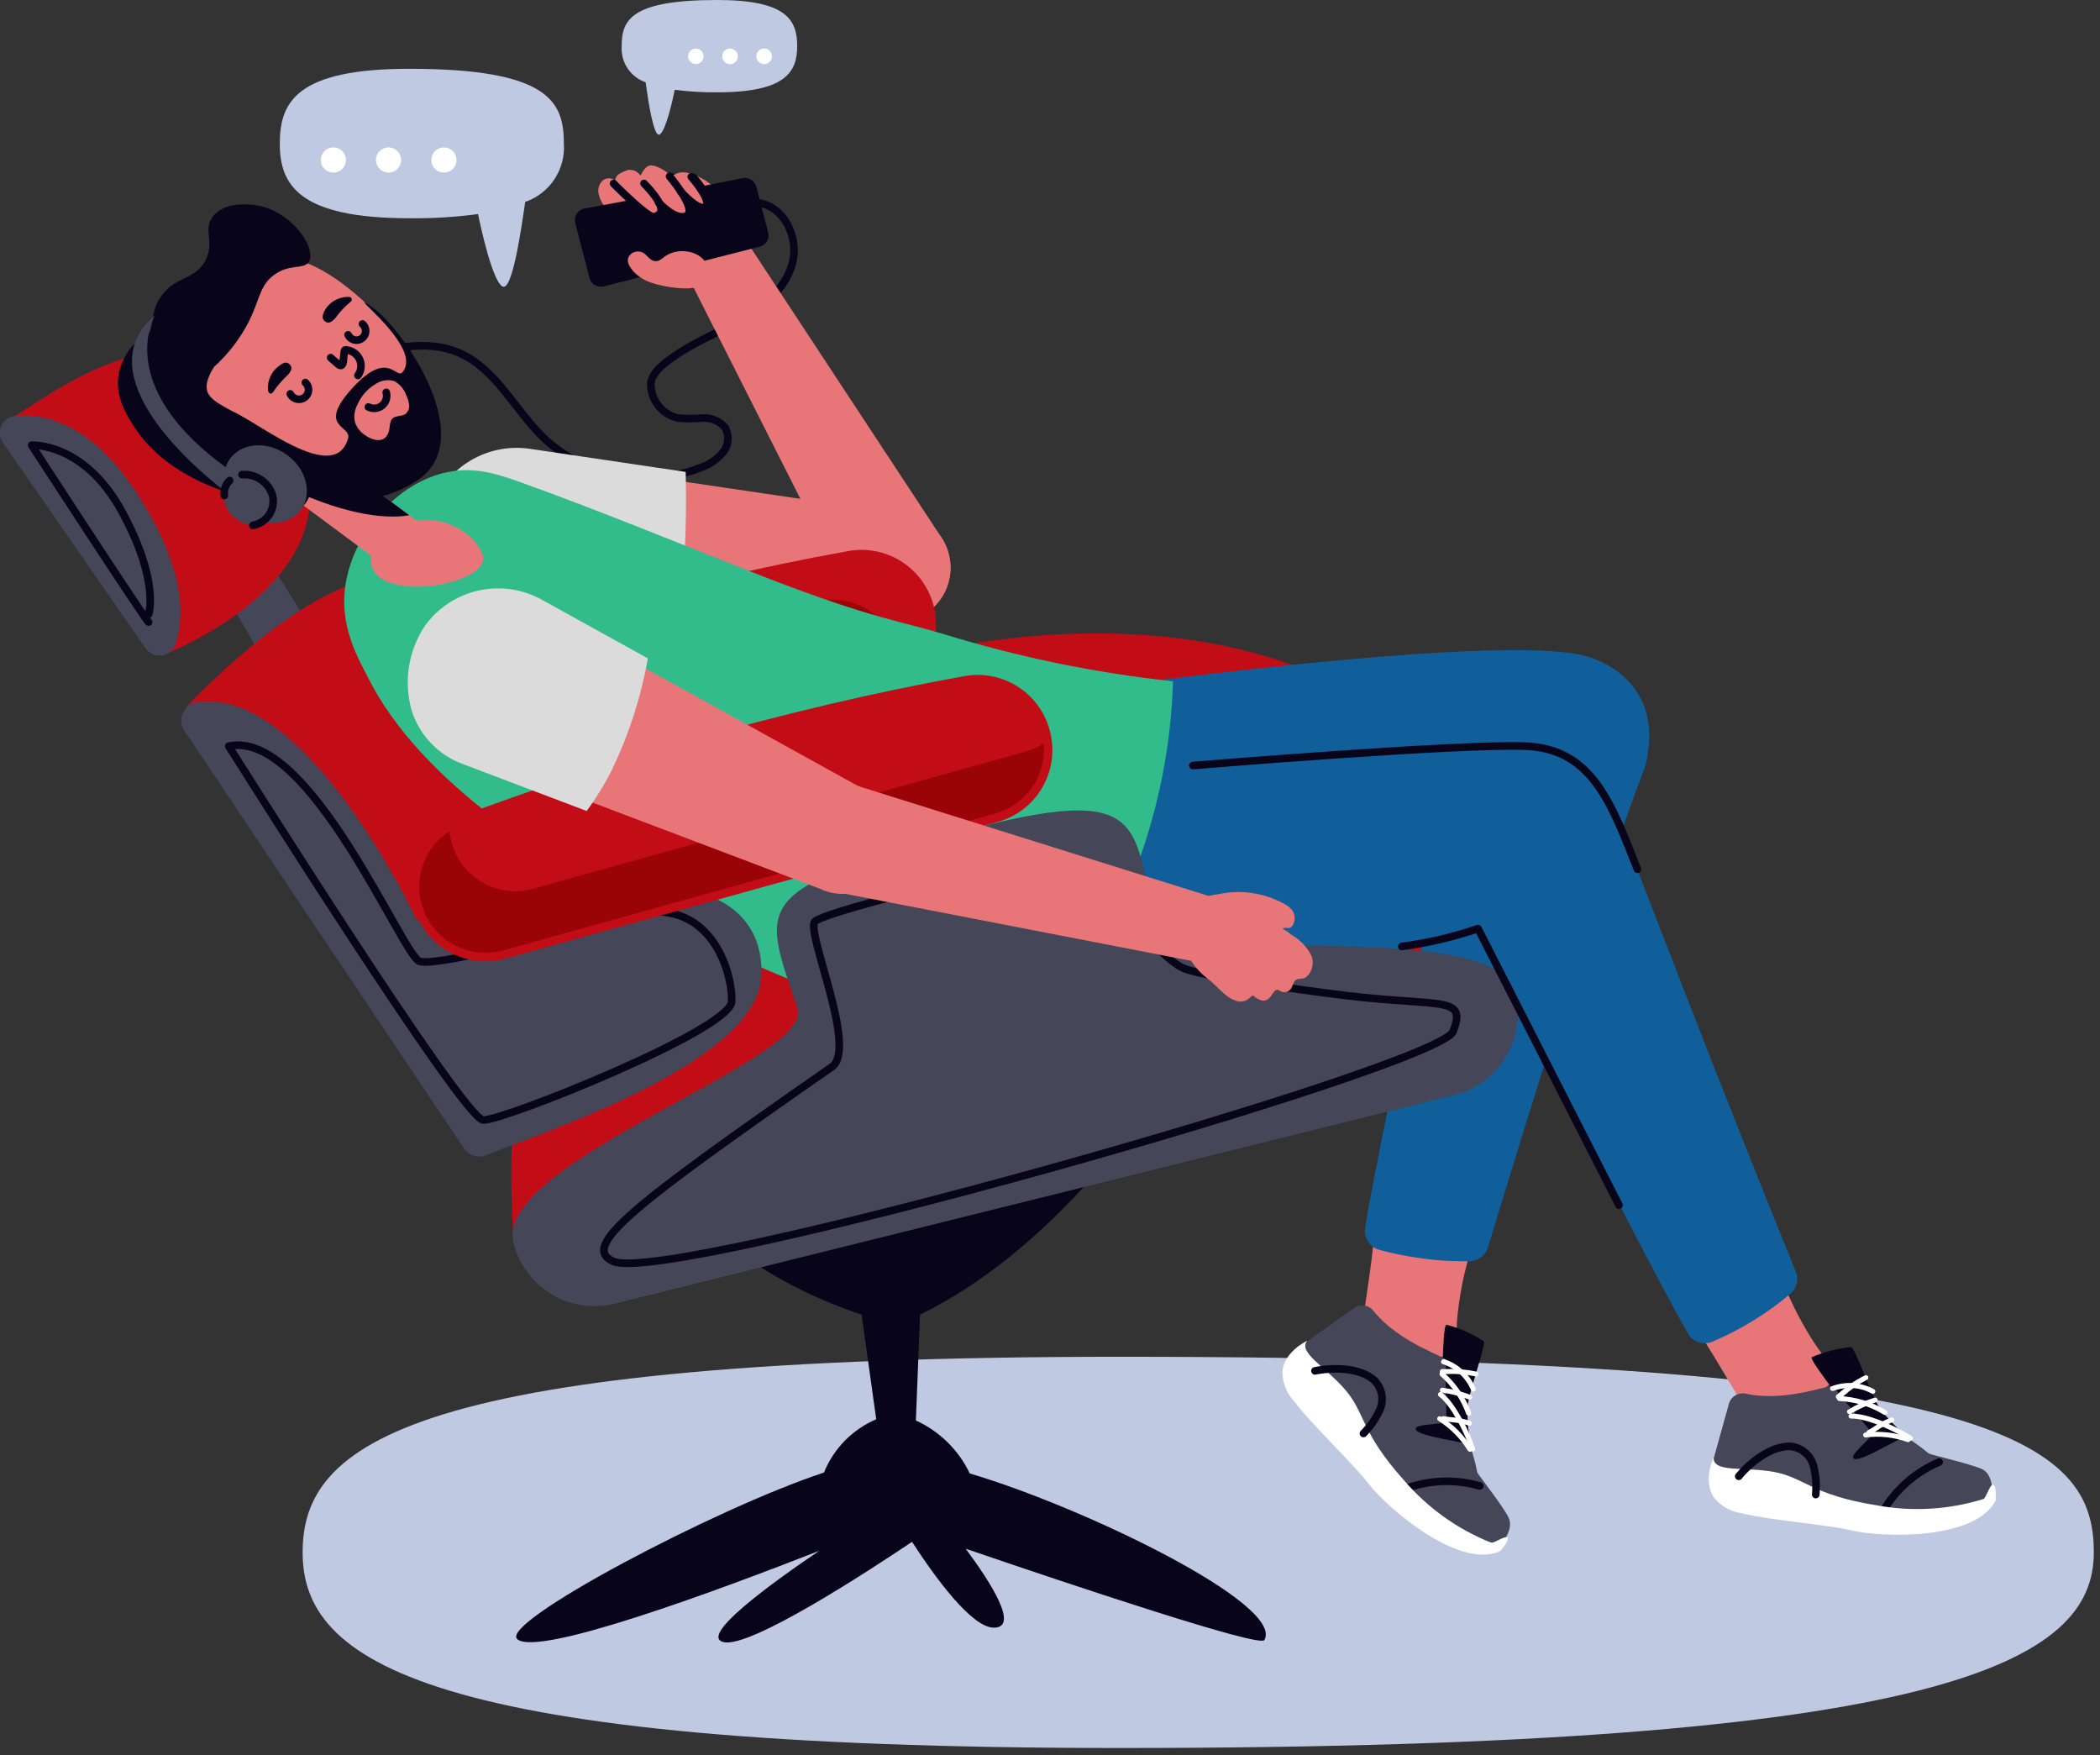 <svg width="207" height="173" viewBox="0 0 207 173" fill="none" xmlns="http://www.w3.org/2000/svg">
<rect x="0" y="0" width="207" height="173" fill="#333333" stroke="none"/>
<g clip-path="url(#clip0_212_445)">
<path d="M74.75 20C77.21 20.32 78.68 23.23 78.17 25.65C77.66 28.07 75.7 29.94 73.59 31.22C71.48 32.5 69.12 33.38 67.05 34.72C66.05 35.39 64.29 36.48 64.15 37.78C64.138 38.568 64.395 39.336 64.878 39.958C65.362 40.58 66.043 41.018 66.81 41.2C67.625 41.275 68.445 41.275 69.26 41.2C69.67 41.174 70.081 41.243 70.461 41.401C70.84 41.558 71.179 41.801 71.45 42.11C71.677 42.49 71.781 42.931 71.749 43.373C71.717 43.815 71.55 44.236 71.27 44.58C70.703 45.257 69.964 45.769 69.13 46.06C66.534 47.104 63.695 47.386 60.944 46.875C58.194 46.363 55.646 45.078 53.6 43.17C50.74 40.4 48.91 36.37 45.26 34.78C41.85 33.3 37.93 34.43 34.39 35.58" stroke="#08051A" stroke-width="0.75" stroke-linecap="round" stroke-linejoin="round"/>
<path d="M92.72 57.15C92.961 56.275 92.936 55.347 92.65 54.486C92.364 53.624 91.828 52.867 91.111 52.31C90.394 51.752 89.528 51.42 88.623 51.355C87.717 51.29 86.813 51.495 86.024 51.944C85.235 52.394 84.597 53.066 84.19 53.878C83.783 54.69 83.627 55.604 83.74 56.505C83.853 57.406 84.231 58.253 84.825 58.939C85.42 59.625 86.204 60.12 87.08 60.36C87.661 60.521 88.268 60.565 88.867 60.491C89.465 60.416 90.043 60.224 90.567 59.926C91.091 59.628 91.55 59.229 91.92 58.753C92.29 58.276 92.561 57.732 92.72 57.15Z" fill="#E87578"/>
<path d="M58 54.93C58.371 53.582 58.333 52.155 57.893 50.828C57.453 49.501 56.629 48.335 55.525 47.476C54.422 46.617 53.089 46.105 51.695 46.004C50.301 45.903 48.908 46.217 47.692 46.907C46.477 47.598 45.493 48.633 44.865 49.882C44.238 51.131 43.995 52.538 44.167 53.926C44.339 55.313 44.918 56.618 45.832 57.676C46.746 58.734 47.953 59.498 49.3 59.87C51.109 60.367 53.041 60.126 54.672 59.2C56.303 58.274 57.5 56.738 58 54.93Z" fill="#E87578"/>
<path d="M52.13 45.21L89.75 50.77C90.967 51.105 92.028 51.859 92.744 52.899C93.461 53.939 93.789 55.198 93.669 56.455C93.55 57.712 92.991 58.887 92.092 59.773C91.192 60.659 90.009 61.2 88.75 61.3H88.34H87.98L50.9 61.17C44.05 61.11 42.38 54.43 43.34 50.95C43.85 49.084 45.026 47.469 46.645 46.412C48.265 45.354 50.216 44.926 52.13 45.21Z" fill="#E87578"/>
<path d="M42.34 50.68C42.92 48.577 44.251 46.76 46.081 45.573C47.911 44.386 50.113 43.912 52.27 44.24L67.59 46.51C67.719 51.748 67.469 56.988 66.84 62.19L50.84 62.13C49.524 62.171 48.216 61.898 47.027 61.333C45.837 60.768 44.799 59.927 44 58.88C43.154 57.711 42.567 56.374 42.281 54.96C41.995 53.545 42.015 52.086 42.34 50.68Z" fill="#DBDBDB"/>
<path d="M67.3 26.23C67.21 26.05 67.137 25.863 67.08 25.67C66.875 24.916 66.942 24.114 67.27 23.405C67.598 22.697 68.165 22.126 68.873 21.794C69.58 21.462 70.381 21.39 71.136 21.59C71.891 21.791 72.551 22.251 73 22.89L92.73 52.87L92.88 53.11L92.95 53.21C93.181 53.598 93.359 54.015 93.48 54.45C93.856 55.726 93.743 57.097 93.164 58.295C92.585 59.493 91.581 60.433 90.348 60.931C89.114 61.43 87.739 61.453 86.49 60.994C85.241 60.535 84.207 59.629 83.59 58.45L67.3 26.23Z" fill="#E87578"/>
<path d="M60.8 26.11C60.122 25.808 59.523 25.353 59.05 24.78C58.675 24.387 58.443 23.88 58.39 23.34C58.377 23.073 58.456 22.81 58.615 22.595C58.773 22.38 59.001 22.227 59.26 22.16C60.26 22.02 60.8 23.3 61.74 23.09C61.85 22.57 61.42 22.31 61.07 21.99C60.537 21.517 60.058 20.987 59.64 20.41C59.326 20.023 59.107 19.567 59 19.08C58.95 18.836 58.966 18.583 59.047 18.347C59.127 18.111 59.27 17.902 59.46 17.74C59.586 17.657 59.729 17.603 59.879 17.583C60.028 17.563 60.18 17.577 60.324 17.624C60.467 17.672 60.598 17.75 60.706 17.855C60.815 17.96 60.898 18.088 60.95 18.23C60.865 18.065 60.839 17.875 60.877 17.693C60.916 17.511 61.016 17.347 61.16 17.23C61.499 17.009 61.875 16.85 62.27 16.76C62.74 16.76 63.2 17.33 63.27 17.48C63.34 17.63 63.73 16.35 64.44 16.32C65.115 16.528 65.728 16.903 66.22 17.41C66.44 17.59 66.95 16.66 68.29 17.18C69.413 17.576 70.394 18.297 71.106 19.251C71.819 20.206 72.231 21.351 72.29 22.54C72.29 24.18 71.49 26.24 69.61 26.39C68.349 26.532 67.078 26.576 65.81 26.52C64 26.58 62.3 26.76 60.8 26.11Z" fill="#E87578"/>
<path d="M57.62 20.55C60.95 19.96 70.11 18.19 73.22 17.55C73.506 17.5 73.801 17.558 74.047 17.713C74.293 17.868 74.472 18.11 74.55 18.39L75.72 22.91C75.759 23.056 75.768 23.209 75.748 23.359C75.727 23.509 75.676 23.654 75.599 23.784C75.522 23.915 75.419 24.028 75.297 24.119C75.176 24.209 75.037 24.274 74.89 24.31L59.5 28.23C59.355 28.268 59.204 28.276 59.055 28.255C58.907 28.234 58.764 28.184 58.635 28.108C58.506 28.032 58.393 27.931 58.303 27.811C58.213 27.692 58.147 27.555 58.11 27.41L56.71 22C56.666 21.845 56.654 21.682 56.677 21.522C56.7 21.362 56.756 21.209 56.842 21.072C56.927 20.935 57.041 20.818 57.175 20.728C57.309 20.638 57.461 20.578 57.62 20.55Z" fill="#08051A"/>
<path d="M60.72 18.14C60.72 18.14 64.13 21.59 64.72 21.41C65.31 21.23 66.31 20.79 63.72 18.12" stroke="#08051A" stroke-width="0.75" stroke-linecap="round" stroke-linejoin="round"/>
<path d="M65.14 20C65.14 20 66.87 21.92 67.94 21.31C69.01 20.7 66.24 17.44 66.24 17.44" stroke="#08051A" stroke-width="0.75" stroke-linecap="round" stroke-linejoin="round"/>
<path d="M67.37 19C67.37 19 69.13 21 69.8 20.45C70.47 19.9 68.38 17.51 68.38 17.51" stroke="#08051A" stroke-width="0.75" stroke-linecap="round" stroke-linejoin="round"/>
<path d="M67.54 21.24H67.46C67.201 21.275 66.939 21.226 66.71 21.1C66.47 20.99 66.26 20.84 66.02 20.74C65.909 20.681 65.785 20.651 65.66 20.651C65.534 20.651 65.411 20.681 65.3 20.74C65.205 20.84 65.118 20.947 65.04 21.06C64.952 21.164 64.843 21.248 64.721 21.308C64.599 21.368 64.466 21.403 64.33 21.41C63.74 21.41 63.33 20.84 62.93 20.47L61.68 19.25L60.8 18.39C60.703 18.277 60.596 18.173 60.48 18.08C60.98 18.37 60.7 18.02 60.73 18.21C60.647 18.045 60.622 17.857 60.658 17.676C60.694 17.494 60.79 17.331 60.93 17.21C61.258 16.992 61.619 16.829 62 16.73C62.47 16.73 62.93 17.3 63 17.45C63.07 17.6 63.45 16.32 64.16 16.29C64.857 16.489 65.491 16.864 66 17.38C66.22 17.56 66.73 16.63 68.07 17.15L68.24 17.23L68.87 18.23L69.51 19.29C69.67 19.56 69.92 19.9 69.65 20.19C69.583 20.258 69.501 20.31 69.411 20.341C69.321 20.372 69.225 20.382 69.13 20.37C68.94 20.353 68.755 20.295 68.59 20.2C68.41 20.11 68.17 20.01 68.03 20.2C67.89 20.39 68.03 20.56 67.97 20.76C67.951 20.873 67.901 20.978 67.825 21.063C67.749 21.148 67.65 21.209 67.54 21.24Z" fill="#E87578"/>
<path d="M60.48 18.09C60.48 18.09 63.89 21.55 64.48 21.37C65.07 21.19 66.06 20.75 63.48 18.08" stroke="#08051A" stroke-width="0.75" stroke-linecap="round" stroke-linejoin="round"/>
<path d="M64.91 19.94C64.91 19.94 66.63 21.86 67.7 21.25C68.77 20.64 66 17.38 66 17.38" stroke="#08051A" stroke-width="0.75" stroke-linecap="round" stroke-linejoin="round"/>
<path d="M67.13 18.91C67.13 18.91 68.89 20.91 69.56 20.36C70.23 19.81 68.14 17.42 68.14 17.42" stroke="#08051A" stroke-width="0.75" stroke-linecap="round" stroke-linejoin="round"/>
<path d="M92.71 54.68C92.462 53.807 91.96 53.027 91.269 52.439C90.577 51.85 89.727 51.48 88.825 51.376C87.923 51.271 87.011 51.436 86.203 51.849C85.395 52.263 84.727 52.907 84.285 53.7C83.844 54.493 83.647 55.4 83.72 56.304C83.793 57.209 84.133 58.072 84.696 58.784C85.26 59.496 86.022 60.025 86.885 60.303C87.749 60.582 88.677 60.598 89.55 60.35C90.721 60.017 91.712 59.233 92.304 58.169C92.897 57.106 93.043 55.851 92.71 54.68Z" fill="#E87578"/>
<path d="M29.83 153C29.83 163.65 41.64 172.28 110.39 172.28C192.21 172.28 206.39 163.65 206.39 153C206.39 142.35 197.7 133.72 110.39 133.72C40.06 133.74 29.83 142.37 29.83 153Z" fill="#BFC9E2"/>
<path d="M50.65 122.48C50.102 115.156 50.438 107.793 51.65 100.55C53.022 92.452 55.372 84.551 58.65 77.02C93.52 57.02 127.47 58.77 141.95 75.02C146.64 80.29 149.41 87.95 149.2 98.81L50.65 122.48Z" fill="#C20D16"/>
<path d="M87.29 70.73C87.29 70.73 147.29 61.45 156.79 64.81C166.29 68.17 162.38 79.92 157.18 80.35C153.99 80.62 131.44 86.92 114.5 91.76C109.402 93.219 103.935 92.618 99.275 90.088C94.615 87.558 91.133 83.3 89.58 78.23L87.29 70.73Z" fill="#105F9A"/>
<path d="M134.11 133.1C134.31 134.1 143.55 133.61 144.38 133.71C144.05 133.63 142.89 132.91 144.17 126.37C144.34 125.51 144.64 124.37 145.04 122.92L135.39 122.49C135 126.31 133.92 132.19 134.11 133.1Z" fill="#E87578"/>
<path d="M145.16 143C144.726 141.48 144.57 139.895 144.7 138.32C145.04 136.47 146.49 132.47 146.25 132.18C145.118 131.452 143.88 130.906 142.58 130.56C142.11 130.56 142.23 138.7 141.94 138.61C141.65 138.52 138.07 139.75 138.43 140.78C138.79 141.81 142.07 144.2 142.07 144.2L144.58 143.54L145.16 143Z" fill="#08051A"/>
<path d="M148.22 151.87C148.22 151.87 149.13 150.67 148.76 149.7C148.39 148.73 145.76 145.42 145.62 145.13C145.445 144.227 145.204 143.338 144.9 142.47C144.62 142.09 140.06 141.65 139.59 140.94C139.12 140.23 142.59 140.51 142.59 140C142.59 139.49 142.37 134.5 142.59 134.13C142.81 133.76 138.04 132.51 135.39 129.2C135.168 128.918 134.847 128.73 134.493 128.677C134.138 128.623 133.776 128.706 133.48 128.91L128.95 132.13L127.67 133.35L128.67 135.12L132.67 138.9L136.97 145.06L139.24 148.17L144.02 151.59L148.19 152.21L148.22 151.87Z" fill="#454658"/>
<path d="M145.86 146.45C143.212 145.692 140.382 145.883 137.86 146.99" stroke="#08051A" stroke-width="0.75" stroke-linecap="round" stroke-linejoin="round"/>
<path d="M147.8 152.91C147.88 152.91 148.75 151.91 148.62 151.57C148.49 151.23 147.18 152.17 146.98 152.04C143.669 150.721 140.728 148.617 138.41 145.91C134.1 141.12 134.59 139.28 132.61 136.98C130.63 134.68 127.86 133.25 128.87 132.13C128.59 132.27 126.61 133.28 126.41 135.13C126.394 136.244 126.813 137.321 127.58 138.13C129.17 140.28 133.28 144.13 135 146.35C136.72 148.57 143.74 154.67 147.8 152.91Z" fill="white"/>
<path d="M129.62 135.11C131.38 134.76 134 134.76 135.44 136.02C135.832 136.401 136.094 136.895 136.191 137.433C136.288 137.971 136.214 138.526 135.98 139.02C135.584 139.857 135.05 140.621 134.4 141.28" stroke="#08051A" stroke-width="0.75" stroke-linecap="round" stroke-linejoin="round"/>
<path d="M144.71 143C144.751 143.049 144.81 143.08 144.874 143.085C144.938 143.091 145.001 143.071 145.05 143.03C145.099 142.989 145.13 142.93 145.135 142.866C145.141 142.802 145.121 142.739 145.08 142.69C144.318 141.442 143.273 140.39 142.03 139.62C141.976 139.587 141.91 139.577 141.848 139.592C141.787 139.607 141.733 139.646 141.7 139.7C141.667 139.754 141.657 139.82 141.672 139.882C141.687 139.943 141.726 139.997 141.78 140.03C142.956 140.768 143.945 141.767 144.67 142.95L144.71 143Z" fill="white"/>
<path d="M142.1 140C142.133 140.031 142.175 140.052 142.22 140.06L143.03 140.16C143.619 140.201 144.2 140.315 144.76 140.5C144.79 140.511 144.821 140.517 144.853 140.516C144.884 140.515 144.915 140.507 144.944 140.494C144.973 140.481 144.999 140.463 145.02 140.44C145.042 140.417 145.059 140.39 145.07 140.36C145.093 140.302 145.093 140.236 145.068 140.178C145.044 140.12 144.998 140.074 144.94 140.05C144.34 139.843 143.714 139.718 143.08 139.68L142.3 139.58C142.237 139.571 142.172 139.587 142.12 139.624C142.068 139.661 142.032 139.717 142.02 139.78C142.016 139.82 142.021 139.861 142.035 139.899C142.049 139.937 142.071 139.972 142.1 140Z" fill="white"/>
<path d="M145 143C145.041 143.034 145.092 143.054 145.145 143.057C145.198 143.06 145.251 143.046 145.295 143.017C145.34 142.988 145.374 142.945 145.393 142.896C145.412 142.846 145.414 142.791 145.4 142.74C144.96 141.42 143.59 138.34 142.13 137.24C142.104 137.221 142.075 137.207 142.044 137.199C142.013 137.192 141.981 137.19 141.95 137.195C141.886 137.204 141.828 137.238 141.79 137.29C141.751 137.342 141.735 137.407 141.745 137.47C141.754 137.534 141.788 137.592 141.84 137.63C143.07 138.56 144.42 141.32 144.94 142.9C144.95 142.938 144.971 142.973 145 143Z" fill="white"/>
<path d="M142 137.19C142.039 137.224 142.088 137.245 142.14 137.25C143.044 137.371 143.93 137.6 144.78 137.93C144.838 137.953 144.904 137.953 144.962 137.928C145.02 137.904 145.066 137.858 145.09 137.8C145.105 137.771 145.113 137.739 145.114 137.706C145.115 137.673 145.11 137.641 145.097 137.611C145.085 137.58 145.066 137.553 145.043 137.531C145.019 137.508 144.991 137.491 144.96 137.48C144.068 137.134 143.138 136.895 142.19 136.77C142.158 136.767 142.127 136.771 142.097 136.78C142.066 136.79 142.038 136.805 142.014 136.826C141.99 136.846 141.97 136.871 141.956 136.9C141.941 136.928 141.933 136.958 141.93 136.99C141.926 137.026 141.931 137.063 141.943 137.098C141.955 137.132 141.974 137.164 142 137.19Z" fill="white"/>
<path d="M144.62 139.47C144.649 139.501 144.685 139.523 144.726 139.534C144.767 139.544 144.81 139.543 144.85 139.53C144.911 139.511 144.963 139.47 144.995 139.414C145.027 139.358 145.036 139.292 145.02 139.23C144.46 137.686 143.517 136.31 142.28 135.23C142.23 135.19 142.165 135.172 142.102 135.18C142.038 135.187 141.98 135.22 141.94 135.27C141.9 135.32 141.882 135.385 141.89 135.448C141.897 135.512 141.93 135.57 141.98 135.61C143.148 136.64 144.033 137.951 144.55 139.42C144.569 139.442 144.593 139.459 144.62 139.47Z" fill="white"/>
<path d="M142.09 134.38L142.19 134.43C142.814 134.635 143.387 134.97 143.872 135.413C144.356 135.856 144.741 136.397 145 137C145.023 137.06 145.068 137.108 145.126 137.134C145.184 137.16 145.25 137.163 145.31 137.14C145.37 137.117 145.418 137.072 145.444 137.014C145.471 136.956 145.473 136.89 145.45 136.83C145.176 136.156 144.759 135.551 144.227 135.055C143.695 134.559 143.061 134.186 142.37 133.96C142.34 133.951 142.308 133.948 142.277 133.951C142.245 133.954 142.215 133.963 142.187 133.978C142.159 133.993 142.134 134.013 142.114 134.037C142.094 134.062 142.079 134.09 142.07 134.12C142.052 134.162 142.044 134.207 142.048 134.252C142.051 134.298 142.066 134.342 142.09 134.38Z" fill="white"/>
<path d="M142 135.36C142.047 135.4 142.108 135.422 142.17 135.42H142.64C143.573 135.378 144.507 135.456 145.42 135.65C145.45 135.661 145.481 135.666 145.512 135.664C145.544 135.662 145.574 135.654 145.602 135.64C145.631 135.626 145.656 135.606 145.676 135.582C145.696 135.558 145.711 135.53 145.72 135.5C145.731 135.47 145.736 135.438 145.734 135.406C145.733 135.374 145.725 135.342 145.711 135.313C145.697 135.284 145.677 135.259 145.653 135.237C145.629 135.216 145.601 135.2 145.57 135.19C144.608 134.979 143.624 134.892 142.64 134.93H142.17C142.139 134.929 142.108 134.934 142.079 134.945C142.05 134.955 142.023 134.972 142.001 134.994C141.978 135.015 141.961 135.041 141.948 135.07C141.936 135.098 141.93 135.129 141.93 135.16C141.927 135.233 141.952 135.305 142 135.36Z" fill="white"/>
<path d="M156.38 65.4C155.297 64.934 154.129 64.7 152.95 64.713C151.772 64.727 150.609 64.987 149.537 65.476C148.465 65.966 147.507 66.675 146.726 67.558C145.944 68.44 145.357 69.477 145 70.6C145 70.6 135.92 112.36 134.56 121.01C134.485 121.474 134.582 121.949 134.832 122.347C135.082 122.745 135.469 123.037 135.92 123.17C137.259 123.54 138.622 123.818 140 124C141.612 124.233 143.241 124.333 144.87 124.3C145.276 124.292 145.67 124.154 145.993 123.908C146.317 123.662 146.554 123.319 146.67 122.93C149.43 113.87 152.25 104.73 155.2 95.54C158.5 85.23 162.11 75.68 162.11 75.68C163.62 71.24 160.34 67.14 156.38 65.4Z" fill="#105F9A"/>
<path d="M86.84 68.65L38.3 82.16C36.421 82.683 34.411 82.438 32.713 81.48C31.014 80.522 29.765 78.928 29.24 77.05C28.749 75.279 28.938 73.389 29.768 71.75C30.599 70.111 32.012 68.841 33.73 68.19C40.52 65.64 47.87 63.19 55.73 60.89C65.56 58.05 74.88 55.89 83.51 54.33C85.328 53.976 87.212 54.321 88.786 55.297C90.36 56.272 91.508 57.805 92 59.59C92.259 60.524 92.331 61.499 92.212 62.461C92.093 63.423 91.784 64.351 91.305 65.193C90.825 66.035 90.184 66.774 89.418 67.368C88.651 67.961 87.775 68.397 86.84 68.65Z" fill="#C20D16"/>
<path d="M33.58 85.67C34.172 85.67 34.76 85.59 35.33 85.43L83.88 71.92C85.391 71.49 86.696 70.529 87.556 69.214C88.416 67.899 88.773 66.318 88.562 64.761C88.35 63.204 87.585 61.776 86.405 60.738C85.225 59.7 83.711 59.122 82.14 59.11C81.741 59.111 81.343 59.148 80.95 59.22C71.65 60.94 62.33 63.14 53.25 65.76C45.87 67.89 38.48 70.34 31.25 73.05C29.823 73.588 28.63 74.61 27.879 75.938C27.127 77.265 26.865 78.813 27.137 80.314C27.409 81.815 28.199 83.172 29.369 84.151C30.539 85.13 32.015 85.667 33.54 85.67H33.58Z" fill="#9A0406"/>
<path d="M17.2 49.52C17.2 49.52 30.53 73.64 31 73.08C31.47 72.52 35.43 69.56 35.43 69.56L21.43 47.11L17.2 49.52Z" fill="#454658"/>
<path d="M0.78 41.26C1.98 41.63 18.62 25.84 28.2 41.32C37.65 56.57 15.93 64.61 15.93 64.61" fill="#C20D16"/>
<path d="M18.39 69.65C18.39 69.65 33 53.88 40.73 57.47C48.46 61.06 57.41 78.68 57.41 78.68L48.6 111.29C48.521 111.581 48.358 111.844 48.133 112.045C47.907 112.246 47.629 112.377 47.33 112.423C47.031 112.468 46.726 112.426 46.451 112.301C46.176 112.176 45.943 111.975 45.78 111.72L18.39 69.65Z" fill="#C20D16"/>
<path d="M83.63 80C83.63 80 143.63 70.72 153.13 74.08C162.63 77.44 158.72 89.19 153.52 89.62C150.33 89.89 127.78 96.19 110.84 101.03C105.741 102.488 100.272 101.887 95.612 99.355C90.952 96.822 87.471 92.562 85.92 87.49L83.63 80Z" fill="#105F9A"/>
<path d="M173.61 141.11C174.37 141.73 181.27 135.58 181.97 135.11C181.67 135.25 180.32 135.42 177.19 129.53C176.78 128.76 176.28 127.65 175.7 126.3L167.93 132.04C170 135.3 172.89 140.52 173.61 141.11Z" fill="#E87578"/>
<path d="M188.42 141.86C187.125 140.953 186.007 139.818 185.12 138.51C184.22 136.86 182.84 132.83 182.47 132.76C181.134 132.896 179.825 133.233 178.59 133.76C178.26 134.1 183.44 140.32 183.16 140.43C182.88 140.54 180.87 143.75 181.8 144.32C182.73 144.89 186.8 144.69 186.8 144.69L188.34 142.6L188.42 141.86Z" fill="#08051A"/>
<path d="M196.38 146.83C196.38 146.83 196.38 145.33 195.44 144.83C194.5 144.33 190.39 143.41 190.12 143.25C189.414 142.664 188.669 142.126 187.89 141.64C187.43 141.52 183.61 144.04 182.8 143.79C181.99 143.54 184.8 141.59 184.51 141.2C184.22 140.81 180.88 137.06 180.78 136.66C180.68 136.26 176.23 138.26 172.09 137.36C171.736 137.28 171.366 137.339 171.055 137.526C170.744 137.712 170.516 138.011 170.42 138.36L168.93 143.71L168.69 145.47L170.6 146.21L176.1 146.61L183.32 148.7L187.04 149.7L192.91 149.35L196.54 147.21L196.38 146.83Z" fill="#454658"/>
<path d="M191.14 144.1C188.606 145.174 186.529 147.102 185.27 149.55" stroke="#08051A" stroke-width="0.75" stroke-linecap="round" stroke-linejoin="round"/>
<path d="M196.71 147.9C196.71 147.82 196.83 146.53 196.5 146.34C196.17 146.15 195.76 147.72 195.5 147.74C192.099 148.799 188.492 149.011 184.99 148.36C178.62 147.36 177.85 145.61 174.86 145.07C171.87 144.53 168.86 145.17 168.91 143.65C168.77 143.94 167.91 145.97 168.91 147.55C169.598 148.429 170.603 149.003 171.71 149.15C174.3 149.82 179.92 150.22 182.71 150.87C185.5 151.52 194.66 151.83 196.71 147.9Z" fill="white"/>
<path d="M171.39 145.5C172.53 144.12 174.57 142.5 176.48 142.55C177.024 142.602 177.538 142.822 177.951 143.181C178.363 143.54 178.653 144.018 178.78 144.55C178.997 145.45 179.064 146.379 178.98 147.3" stroke="#08051A" stroke-width="0.75" stroke-linecap="round" stroke-linejoin="round"/>
<path d="M188.07 142.13C188.122 142.135 188.175 142.121 188.218 142.092C188.262 142.063 188.294 142.02 188.31 141.97C188.321 141.94 188.327 141.909 188.326 141.877C188.325 141.846 188.317 141.815 188.304 141.786C188.291 141.757 188.273 141.731 188.25 141.71C188.227 141.688 188.2 141.671 188.17 141.66C186.789 141.171 185.314 141.01 183.86 141.19C183.828 141.194 183.798 141.204 183.77 141.219C183.742 141.235 183.718 141.256 183.699 141.281C183.679 141.306 183.665 141.335 183.656 141.366C183.648 141.396 183.646 141.428 183.65 141.46C183.654 141.492 183.664 141.522 183.679 141.55C183.695 141.578 183.716 141.602 183.741 141.622C183.766 141.641 183.795 141.655 183.826 141.664C183.856 141.672 183.888 141.674 183.92 141.67C185.297 141.498 186.694 141.652 188 142.12L188.07 142.13Z" fill="white"/>
<path d="M184.17 141.47H184.31L185 141C185.484 140.66 186.008 140.381 186.56 140.17C186.621 140.151 186.672 140.109 186.702 140.053C186.732 139.997 186.739 139.931 186.72 139.87C186.701 139.809 186.659 139.758 186.603 139.728C186.547 139.698 186.481 139.691 186.42 139.71C185.822 139.923 185.256 140.219 184.74 140.59C184.51 140.74 184.29 140.88 184.07 141C184.018 141.035 183.98 141.087 183.963 141.148C183.947 141.209 183.953 141.273 183.98 141.33C183.999 141.366 184.026 141.398 184.059 141.422C184.092 141.446 184.13 141.463 184.17 141.47Z" fill="white"/>
<path d="M188.3 142C188.343 142 188.385 141.991 188.423 141.972C188.461 141.952 188.495 141.924 188.52 141.89C188.538 141.863 188.551 141.833 188.558 141.801C188.564 141.77 188.564 141.737 188.558 141.705C188.551 141.673 188.538 141.643 188.52 141.616C188.501 141.59 188.477 141.567 188.45 141.55C187.28 140.8 184.27 139.26 182.45 139.33C182.386 139.33 182.325 139.355 182.28 139.4C182.235 139.445 182.21 139.506 182.21 139.57C182.21 139.634 182.235 139.695 182.28 139.74C182.325 139.785 182.386 139.81 182.45 139.81C184 139.76 186.78 141.06 188.18 141.96L188.3 142Z" fill="white"/>
<path d="M182.28 139.35C182.328 139.369 182.382 139.369 182.43 139.35C183.208 138.872 184.041 138.489 184.91 138.21C184.941 138.202 184.97 138.188 184.995 138.168C185.02 138.148 185.041 138.124 185.056 138.095C185.071 138.067 185.08 138.036 185.083 138.004C185.085 137.972 185.081 137.94 185.07 137.91C185.061 137.88 185.046 137.852 185.026 137.827C185.006 137.803 184.981 137.783 184.953 137.768C184.925 137.753 184.895 137.744 184.863 137.741C184.832 137.738 184.8 137.741 184.77 137.75C183.857 138.035 182.983 138.435 182.17 138.94C182.143 138.956 182.119 138.978 182.101 139.004C182.082 139.029 182.07 139.059 182.063 139.09C182.056 139.121 182.056 139.153 182.063 139.184C182.069 139.215 182.082 139.244 182.1 139.27C182.121 139.297 182.149 139.318 182.18 139.332C182.211 139.346 182.246 139.352 182.28 139.35Z" fill="white"/>
<path d="M185.78 139.46C185.823 139.466 185.868 139.458 185.907 139.439C185.946 139.419 185.978 139.388 186 139.35C186.019 139.325 186.032 139.296 186.039 139.265C186.046 139.235 186.047 139.203 186.041 139.172C186.036 139.141 186.024 139.112 186.006 139.085C185.989 139.059 185.966 139.037 185.94 139.02C184.531 138.152 182.923 137.66 181.27 137.59C181.213 137.601 181.163 137.632 181.126 137.677C181.09 137.721 181.07 137.777 181.07 137.835C181.07 137.893 181.09 137.949 181.126 137.993C181.163 138.038 181.213 138.069 181.27 138.08C182.827 138.144 184.341 138.606 185.67 139.42C185.702 139.443 185.74 139.457 185.78 139.46Z" fill="white"/>
<path d="M180.62 137.08C180.656 137.089 180.694 137.089 180.73 137.08C181.339 136.854 181.99 136.76 182.638 136.805C183.286 136.85 183.918 137.032 184.49 137.34C184.517 137.358 184.546 137.37 184.578 137.376C184.609 137.381 184.642 137.38 184.673 137.373C184.704 137.365 184.733 137.351 184.758 137.332C184.784 137.312 184.805 137.288 184.82 137.26C184.836 137.233 184.847 137.203 184.852 137.172C184.857 137.141 184.856 137.109 184.848 137.078C184.841 137.048 184.828 137.019 184.809 136.993C184.79 136.968 184.767 136.946 184.74 136.93C184.104 136.578 183.399 136.368 182.673 136.316C181.948 136.264 181.22 136.372 180.54 136.63C180.51 136.642 180.483 136.66 180.46 136.683C180.437 136.705 180.419 136.733 180.407 136.762C180.395 136.792 180.389 136.824 180.389 136.856C180.39 136.889 180.397 136.921 180.41 136.95C180.43 136.989 180.46 137.021 180.497 137.044C180.534 137.067 180.576 137.079 180.62 137.08Z" fill="white"/>
<path d="M181.14 137.92C181.167 137.931 181.196 137.937 181.225 137.937C181.254 137.937 181.283 137.931 181.31 137.92L181.68 137.63C182.381 136.991 183.161 136.443 184 136C184.031 135.991 184.06 135.976 184.085 135.955C184.11 135.934 184.131 135.908 184.145 135.879C184.159 135.849 184.167 135.817 184.168 135.785C184.169 135.752 184.163 135.72 184.15 135.69C184.139 135.66 184.122 135.633 184.1 135.61C184.079 135.587 184.053 135.569 184.024 135.556C183.995 135.543 183.964 135.535 183.933 135.534C183.901 135.533 183.87 135.539 183.84 135.55C182.953 135.983 182.129 136.535 181.39 137.19L181.03 137.48C181.006 137.502 180.987 137.528 180.975 137.557C180.962 137.586 180.955 137.618 180.955 137.65C180.955 137.682 180.962 137.714 180.975 137.743C180.987 137.772 181.006 137.798 181.03 137.82C181.054 137.865 181.093 137.9 181.14 137.92Z" fill="white"/>
<path d="M148 73.61C143.36 74.88 141.06 80.68 142.79 85.67C142.79 85.67 161.99 123.84 166.38 131.42C166.612 131.827 166.986 132.136 167.43 132.287C167.874 132.438 168.357 132.421 168.79 132.24C171.569 131.055 174.158 129.465 176.47 127.52C176.783 127.259 177.004 126.905 177.101 126.509C177.199 126.113 177.167 125.696 177.01 125.32C173.45 116.553 169.917 107.667 166.41 98.66C162.49 88.58 158.73 78.83 158.73 78.83C157.9 76.79 156.345 75.128 154.365 74.165C152.384 73.201 150.117 73.004 148 73.61Z" fill="#105F9A"/>
<path d="M75.83 57.05C68.51 54.2 58.88 50.23 51.48 47.59C49.16 46.76 47 46 44.26 46.5C39 47.5 34.46 52.88 33.97 58.35C33.63 62.17 35.47 65.16 36.28 66.79C46.6 87.34 88.1 100.27 94.53 103C96.71 103.92 99.14 103.89 100.72 102.15C101.8 100.97 106.94 99.32 112.04 85.45C114.221 79.585 115.433 73.404 115.63 67.15C107.955 66.321 100.378 64.761 93 62.49C89.12 61.3 86.08 61 75.83 57.05Z" fill="#33BC8B"/>
<path d="M36.64 54.48L38.09 53C40.88 49.59 46.52 51.61 47.57 54.7C48.62 57.79 35.39 59.91 36.64 54.48Z" fill="#E87578"/>
<path d="M41.36 51.53L38.12 55.91L27.7 48.18L32.65 45.07L41.36 51.53Z" fill="#E87578"/>
<path d="M40.34 50.78L32.65 45.07L28.31 48C31.59 49.68 36.76 51.42 40.34 50.78Z" fill="#08051A"/>
<path d="M28.15 48.62C28.15 48.62 29.15 48.79 30.62 48.92C34.73 49.27 40.16 47.17 41.8 42.18C44.02 35.39 31.49 24.18 27.69 25.7C7.39 34.12 13.36 40.47 28.15 48.62Z" fill="#E87578"/>
<path d="M28.61 38.82C28.671 38.946 28.759 39.058 28.868 39.146C28.978 39.234 29.105 39.297 29.241 39.33C29.378 39.363 29.52 39.366 29.657 39.338C29.795 39.309 29.924 39.251 30.036 39.166C30.149 39.082 30.241 38.974 30.306 38.85C30.372 38.726 30.409 38.589 30.415 38.448C30.421 38.308 30.396 38.168 30.341 38.039C30.287 37.91 30.204 37.794 30.1 37.7" stroke="#08051A" stroke-width="0.75" stroke-linecap="round" stroke-linejoin="round"/>
<path d="M34.31 33C34.367 33.124 34.451 33.233 34.555 33.32C34.66 33.407 34.782 33.469 34.914 33.502C35.046 33.536 35.184 33.539 35.317 33.512C35.45 33.485 35.576 33.429 35.685 33.347C35.793 33.265 35.882 33.16 35.945 33.039C36.007 32.919 36.042 32.785 36.047 32.649C36.051 32.513 36.025 32.378 35.97 32.254C35.915 32.129 35.833 32.019 35.73 31.93" stroke="#08051A" stroke-width="0.75" stroke-linecap="round" stroke-linejoin="round"/>
<path d="M34.87 38.1C31.08 42.17 34.69 41.89 34.31 43.21C32.7 48.83 22.08 38.51 22.08 40.75C22.08 41.57 30.46 48.99 30.46 48.99C30.46 48.99 36.46 50.59 41.24 47.27C47.48 43 39 31.22 36 29.84C35.2 29.47 41.61 34.46 39.67 36.68C39.05 37.42 38.27 34.46 34.87 38.1Z" fill="#08051A"/>
<path d="M37.1 37.8C37.362 37.634 37.657 37.528 37.965 37.488C38.272 37.449 38.584 37.477 38.88 37.57C39.439 37.881 39.861 38.392 40.06 39C40.209 39.297 40.3 39.619 40.33 39.95C40.342 40.114 40.314 40.278 40.247 40.427C40.181 40.577 40.079 40.709 39.95 40.81C39.56 41.07 38.95 40.94 38.66 41.27C38.37 41.6 38.46 42.16 38.3 42.61C37.81 44.04 36.1 43.17 35.46 42.43C34.63 41.49 34.87 40.43 35.46 39.43C35.852 38.751 36.418 38.188 37.1 37.8Z" fill="#E87578"/>
<path d="M26.41 38.39C26.41 38.56 26.49 38.76 26.65 38.79C26.81 38.82 26.92 38.66 27 38.53C27.329 38.045 27.708 37.596 28.13 37.19C28.41 36.93 28.96 36.41 28.62 35.98C28.28 35.55 27.88 35.79 27.62 35.98C27.223 36.238 26.901 36.597 26.688 37.021C26.476 37.444 26.38 37.917 26.41 38.39Z" fill="#08051A"/>
<path d="M34.25 29.26C34.42 29.26 34.63 29.26 34.67 29.46C34.71 29.66 34.58 29.73 34.46 29.83C34.009 30.206 33.603 30.632 33.25 31.1C33.02 31.41 32.56 32.01 32.1 31.72C31.64 31.43 31.83 31 31.94 30.72C32.155 30.289 32.484 29.925 32.891 29.668C33.299 29.41 33.769 29.27 34.25 29.26Z" fill="#08051A"/>
<path d="M32.59 35.25L33.32 35.89C33.41 35.97 33.52 36.05 33.63 36.02C33.74 35.99 33.82 35.8 33.84 35.65C33.84 35.33 33.91 35.01 33.94 34.65C33.945 34.595 33.966 34.543 34 34.5C34.031 34.485 34.065 34.477 34.1 34.477C34.135 34.477 34.169 34.485 34.2 34.5C34.473 34.534 34.732 34.639 34.952 34.804C35.172 34.969 35.346 35.189 35.455 35.441C35.564 35.694 35.605 35.97 35.574 36.244C35.544 36.517 35.442 36.778 35.28 37" stroke="#08051A" stroke-width="0.75" stroke-linecap="round" stroke-linejoin="round"/>
<path d="M23.65 48.9C26.37 47.41 27 46.53 26.84 46C26.68 45.47 25.38 45.14 25.23 44.18C25.13 43.52 25.68 43.3 25.66 42.76C25.64 42.22 25.24 42.04 25.02 41.87C23.13 40.4 21.02 39.87 20.48 38.7C20.29 38.25 20.25 37.48 21.1 36.16C22.556 34.845 23.75 33.268 24.62 31.51C25.62 29.43 25.62 28.13 27 27.11C28.59 25.92 30 26.64 30.47 25.75C31.13 24.46 29.02 21.3 26.08 20.42C24.54 19.96 22.08 19.93 21.01 21.3C19.94 22.67 21.21 23.82 20.25 25.66C19.19 27.71 17.17 27.12 15.72 29.45C15.58 29.664 15.463 29.892 15.37 30.13C14.85 31.54 15.11 32.24 14.62 32.98C14.296 33.427 13.819 33.74 13.28 33.86C12.494 34.654 11.953 35.657 11.72 36.75C11.26 39.03 12.48 40.91 13.26 42.12C16.22 46.66 21.68 48.37 23.65 48.9Z" fill="#08051A"/>
<path d="M26.84 46C28.4 46.47 29.38 47.81 29.02 49C28.66 50.19 27.12 50.77 25.55 50.31C23.98 49.85 23.02 48.5 23.37 47.31C23.72 46.12 25.28 45.51 26.84 46Z" fill="#E87578"/>
<path d="M25.91 48.09C26.39 47.974 26.895 48.016 27.35 48.21C27.257 48.248 27.173 48.304 27.102 48.376C27.031 48.447 26.976 48.532 26.938 48.625C26.901 48.719 26.883 48.818 26.885 48.919C26.887 49.019 26.909 49.118 26.95 49.21" stroke="#08051A" stroke-width="0.75" stroke-linecap="round" stroke-linejoin="round"/>
<path d="M24.57 50C26.52 51.37 29.02 51.16 30.16 49.54C31.3 47.92 30.64 45.54 28.7 44.13C26.76 42.72 24.25 42.97 23.11 44.59C21.97 46.21 22.63 48.62 24.57 50Z" fill="#08051A"/>
<path d="M24.1 50.66C26.05 52.02 28.55 51.82 29.69 50.2C30.83 48.58 30.17 46.15 28.23 44.79C26.29 43.43 23.78 43.63 22.64 45.25C21.5 46.87 22.16 49.29 24.1 50.66Z" fill="#454658"/>
<path d="M23.33 51.16C23.826 51.577 24.467 51.782 25.113 51.729C25.759 51.677 26.358 51.372 26.78 50.88C27.1 50.317 27.185 49.65 27.016 49.025C26.848 48.4 26.439 47.866 25.88 47.54C25.383 47.125 24.743 46.922 24.098 46.975C23.453 47.027 22.854 47.331 22.43 47.82C22.113 48.384 22.029 49.049 22.198 49.674C22.366 50.298 22.773 50.832 23.33 51.16Z" fill="#454658"/>
<path d="M24.28 50C16.74 44.69 9.08 36.25 15.28 31.07C15.28 31.07 10.28 39.26 25.76 48.33L24.28 50Z" fill="#454658"/>
<path d="M22.64 47.36C22.438 47.545 22.285 47.777 22.192 48.035C22.1 48.292 22.072 48.569 22.11 48.84" stroke="#08051A" stroke-width="0.75" stroke-linecap="round" stroke-linejoin="round"/>
<path d="M23.85 46.78C24.502 46.728 25.153 46.897 25.697 47.259C26.241 47.622 26.648 48.158 26.85 48.78C26.937 49.105 26.955 49.444 26.903 49.775C26.851 50.107 26.73 50.425 26.549 50.707C26.367 50.989 26.128 51.231 25.848 51.416C25.567 51.6 25.251 51.724 24.92 51.78" stroke="#08051A" stroke-width="0.75" stroke-linecap="round" stroke-linejoin="round"/>
<path d="M95.59 145.22C94.49 142.909 92.609 141.061 90.28 140L90.69 129.57C103.43 123.37 112.2 110.35 112.2 110.35L64.64 113.79C64.64 113.79 68.46 124.05 84.93 129.57L86.37 139.88C84.026 140.88 82.174 142.768 81.22 145.13C70.52 148.65 49.06 160 51 161.56C53.07 163.31 70.7 156.78 80.76 152.84C75.76 156.23 68.92 161.24 71.31 161.84C73.87 162.49 85.39 154.99 89.9 151.96C92.17 155.46 95.82 160.48 98.01 160.42C100.43 160.37 97.76 156.09 95.19 152.64C105.84 156.28 124.19 162.41 124.63 161.64C126.66 158.12 106.79 148.53 95.59 145.22Z" fill="#08051A"/>
<path d="M113.87 90.62C111.4 81.12 113.54 76.62 92.69 82.54C73.85 87.88 75.25 89.4 78.61 99.38C80.31 104.45 48.66 114.49 50.61 122.48C50.871 123.532 51.337 124.522 51.981 125.393C52.625 126.264 53.435 126.999 54.364 127.557C55.293 128.114 56.323 128.483 57.395 128.641C58.467 128.8 59.559 128.745 60.61 128.48L143.36 107.92C144.412 107.659 145.402 107.193 146.273 106.549C147.144 105.905 147.879 105.095 148.437 104.166C148.994 103.237 149.363 102.207 149.521 101.135C149.68 100.063 149.625 98.971 149.36 97.92C147.41 90 115.22 95.79 113.87 90.62Z" fill="#454658"/>
<path d="M132.92 98.15C142.19 99.23 144.6 98.15 143.23 101.66C141.86 105.17 65.95 126.66 60.48 124.33C57.1 122.89 62.39 118.8 82 105.15C84.59 103.35 79.38 91.8 80.33 90.81C81.28 89.82 103.07 84.17 106.04 85.67C109.01 87.17 114.12 94.36 116.67 95.43C119.22 96.5 132.92 98.15 132.92 98.15Z" stroke="#08051A" stroke-width="0.75" stroke-linecap="round" stroke-linejoin="round"/>
<path d="M18.16 72L45.73 113.18C45.962 113.529 46.309 113.787 46.71 113.909C47.111 114.032 47.542 114.011 47.93 113.85C53.39 111.62 75.12 104.66 75.07 95.85C75.07 85.6 61.29 84.85 41.07 90.68C41.07 90.68 30.35 67.68 19.44 69.19C19.137 69.235 18.849 69.356 18.604 69.54C18.359 69.725 18.164 69.968 18.037 70.247C17.909 70.526 17.854 70.833 17.875 71.139C17.897 71.445 17.995 71.741 18.16 72Z" fill="#454658"/>
<path d="M22.55 73.54C22.55 73.54 45.66 110.32 47.63 110.39C49.6 110.46 72 101.51 72.12 98.72C72.24 95.93 70.1 88 61.88 90.25C53.66 92.5 43.02 95.25 41.36 94.75C39.7 94.25 30.49 71.78 22.55 73.54Z" stroke="#08051A" stroke-width="0.75" stroke-linecap="round" stroke-linejoin="round"/>
<path d="M14.35 63.9L0.3 43.64C0.129 43.403 0.022 43.126 -0.009 42.835C-0.039 42.544 0.007 42.251 0.126 41.983C0.244 41.716 0.43 41.485 0.666 41.312C0.902 41.139 1.179 41.032 1.47 41C4.34 40.71 9.24 41.65 13.98 49.37C18.31 56.37 18.16 60.93 17.32 63.46C17.223 63.756 17.045 64.019 16.806 64.219C16.568 64.42 16.279 64.55 15.971 64.596C15.663 64.641 15.348 64.601 15.062 64.478C14.776 64.355 14.529 64.155 14.35 63.9Z" fill="#454658"/>
<path d="M14.65 61.31C14.45 61.31 3.12 43.88 3.12 43.88C3.12 43.88 8.29 43.56 12.03 50.44C15.77 57.32 14.65 60.53 14.65 60.53" stroke="#08051A" stroke-width="0.75" stroke-linecap="round" stroke-linejoin="round"/>
<path d="M98.37 81L49.83 94.47C48.9 94.73 47.927 94.804 46.968 94.688C46.009 94.572 45.082 94.268 44.241 93.793C43.399 93.319 42.66 92.683 42.064 91.922C41.468 91.161 41.029 90.291 40.77 89.36C40.277 87.591 40.465 85.701 41.296 84.063C42.127 82.425 43.541 81.157 45.26 80.51C52.05 77.95 59.4 75.51 67.26 73.2C77.09 70.36 86.41 68.2 95.04 66.64C96.846 66.308 98.71 66.664 100.266 67.637C101.822 68.611 102.958 70.131 103.45 71.9C103.717 72.831 103.797 73.806 103.685 74.768C103.574 75.73 103.274 76.66 102.802 77.506C102.33 78.352 101.695 79.096 100.935 79.695C100.174 80.295 99.302 80.738 98.37 81Z" fill="#C20D16"/>
<path d="M44.31 81.92C44.462 83.535 45.209 85.037 46.407 86.131C47.605 87.225 49.167 87.835 50.79 87.84C51.382 87.835 51.971 87.751 52.54 87.59L101.08 74.08C101.718 73.905 102.326 73.632 102.88 73.27C103.021 74.792 102.624 76.314 101.758 77.573C100.892 78.832 99.612 79.748 98.14 80.16L49.6 93.67C49.03 93.829 48.442 93.91 47.85 93.91C46.441 93.912 45.07 93.457 43.942 92.614C42.813 91.771 41.988 90.586 41.589 89.235C41.191 87.884 41.24 86.44 41.731 85.12C42.221 83.799 43.126 82.673 44.31 81.91V81.92Z" fill="#9A0406"/>
<path d="M86.8 85.42C87.336 84.687 87.642 83.811 87.68 82.904C87.719 81.997 87.487 81.099 87.014 80.323C86.542 79.548 85.85 78.93 85.026 78.548C84.203 78.165 83.284 78.036 82.387 78.176C81.49 78.316 80.654 78.719 79.986 79.334C79.318 79.949 78.847 80.748 78.633 81.631C78.42 82.513 78.472 83.439 78.785 84.292C79.098 85.144 79.656 85.885 80.39 86.42C81.373 87.137 82.6 87.434 83.802 87.246C85.004 87.059 86.082 86.402 86.8 85.42Z" fill="#E87578"/>
<path d="M55.05 71.14C55.869 70.007 56.334 68.657 56.386 67.26C56.438 65.863 56.075 64.482 55.342 63.292C54.61 62.101 53.541 61.155 52.27 60.572C51 59.988 49.585 59.795 48.205 60.016C46.824 60.236 45.54 60.861 44.515 61.812C43.49 62.762 42.769 63.995 42.445 65.354C42.12 66.714 42.205 68.139 42.691 69.45C43.176 70.761 44.038 71.899 45.17 72.72C45.922 73.266 46.775 73.658 47.678 73.874C48.582 74.089 49.52 74.125 50.438 73.978C51.355 73.832 52.235 73.505 53.026 73.018C53.818 72.531 54.505 71.893 55.05 71.14Z" fill="#E87578"/>
<path d="M53 60L86.26 78.4C87.282 79.145 88.007 80.228 88.309 81.456C88.612 82.684 88.471 83.979 87.911 85.113C87.352 86.248 86.41 87.148 85.252 87.656C84.094 88.164 82.793 88.247 81.58 87.89L81.2 87.76L80.87 87.61L46.19 74.47C39.8 72.01 40.58 65.16 42.69 62.24C43.836 60.669 45.519 59.573 47.419 59.16C49.319 58.747 51.305 59.046 53 60Z" fill="#E87578"/>
<path d="M60.33 75.85C59.611 77.277 58.775 78.642 57.83 79.93L45.83 75.38C44.578 74.96 43.446 74.246 42.527 73.297C41.608 72.349 40.93 71.194 40.55 69.93C40.169 68.537 40.092 67.079 40.323 65.654C40.554 64.23 41.089 62.871 41.89 61.67L42.24 61.22C43.567 59.613 45.417 58.523 47.466 58.141C49.515 57.759 51.633 58.109 53.45 59.13L63.86 64.89C63.188 68.687 62.001 72.375 60.33 75.85Z" fill="#DBDBDB"/>
<path d="M119 88.26C119.186 88.322 119.366 88.399 119.54 88.49C120.232 88.865 120.769 89.474 121.054 90.209C121.338 90.943 121.353 91.754 121.094 92.498C120.836 93.242 120.322 93.87 119.643 94.27C118.964 94.669 118.166 94.815 117.39 94.68H117.32L82.16 87.87L81.88 87.82H81.75C81.312 87.712 80.889 87.551 80.49 87.34C79.345 86.703 78.472 85.67 78.036 84.434C77.6 83.199 77.631 81.846 78.123 80.632C78.614 79.417 79.533 78.425 80.706 77.84C81.879 77.256 83.224 77.121 84.49 77.46H84.54L119 88.26Z" fill="#E87578"/>
<path d="M79.52 85.62C80.091 86.325 80.859 86.845 81.726 87.114C82.593 87.382 83.52 87.388 84.39 87.13C85.26 86.872 86.034 86.362 86.615 85.665C87.195 84.967 87.555 84.113 87.65 83.21C87.745 82.308 87.571 81.397 87.148 80.594C86.726 79.79 86.075 79.13 85.278 78.697C84.48 78.263 83.573 78.076 82.669 78.159C81.765 78.241 80.906 78.59 80.2 79.16C79.731 79.539 79.341 80.007 79.053 80.537C78.765 81.067 78.584 81.649 78.521 82.249C78.458 82.849 78.513 83.456 78.685 84.034C78.856 84.612 79.14 85.151 79.52 85.62Z" fill="#E87578"/>
<path d="M127.37 89.71C127.41 89.764 127.447 89.821 127.48 89.88C127.569 90.071 127.616 90.279 127.616 90.49C127.616 90.701 127.569 90.909 127.48 91.1C127.16 91.75 126.77 91.28 126.42 91.53C126.721 91.681 127 91.873 127.25 92.1C128.102 92.574 128.798 93.286 129.25 94.15C129.346 94.381 129.396 94.629 129.396 94.88C129.396 95.131 129.346 95.379 129.25 95.61C129.137 95.915 128.93 96.178 128.66 96.36C128.36 96.54 127.97 96.36 127.66 96.64C127.525 96.829 127.421 97.039 127.35 97.26C127.281 97.438 127.153 97.587 126.987 97.682C126.822 97.776 126.628 97.811 126.44 97.78C126.22 97.71 126.03 97.52 125.8 97.59C125.57 97.66 125.43 97.97 125.26 98.2C124.68 98.96 124.04 98.54 123.55 98.13C123.37 97.97 122.95 99 121.84 98.64C120.73 98.28 120.01 97.2 119.11 96.51C118.157 95.801 117.4 94.862 116.91 93.78C116.619 93.093 116.502 92.345 116.568 91.603C116.635 90.86 116.882 90.144 117.29 89.52C117.629 89.124 118.043 88.799 118.508 88.563C118.973 88.328 119.48 88.188 120 88.15C122.283 87.632 124.677 87.989 126.71 89.15C126.966 89.29 127.19 89.48 127.37 89.71Z" fill="#E87578"/>
<path d="M159.59 118.78L145.69 91.52C143.25 92.35 140.735 92.939 138.18 93.28" stroke="#08051A" stroke-width="0.75" stroke-linecap="round" stroke-linejoin="round"/>
<path d="M117.58 75.45C117.58 75.45 143.9 73.27 150.4 73.54C156.9 73.81 158.8 79.06 161.4 85.67" stroke="#08051A" stroke-width="0.75" stroke-linecap="round" stroke-linejoin="round"/>
<path d="M36.31 40.11C36.525 40.22 36.767 40.266 37.007 40.24C37.248 40.215 37.475 40.12 37.662 39.967C37.849 39.814 37.987 39.61 38.06 39.379C38.132 39.149 38.136 38.902 38.07 38.67" stroke="#08051A" stroke-width="0.75" stroke-linecap="round" stroke-linejoin="round"/>
<path d="M64.14 27.84C63.532 27.633 62.978 27.291 62.52 26.84C62.03 26.31 61.52 25.55 62.26 24.98C62.425 24.863 62.62 24.796 62.821 24.785C63.023 24.775 63.224 24.821 63.4 24.92C63.81 25.16 64.06 25.67 64.53 25.73C65 25.79 65.26 25.46 65.59 25.24C66.91 24.33 69.2 24.69 69.79 26.31C70.89 29.38 65.51 28.35 64.14 27.84Z" fill="#E87578"/>
<path d="M55.58 14.15C55.58 10.08 54.2 6.78 40.35 6.78C29.2 6.78 27.58 10.08 27.58 14.15C27.58 18.22 29.45 21.51 40.35 21.51C42.614 21.535 44.876 21.398 47.12 21.1C47.45 22.67 48.53 27.58 49.5 28.22C50.47 28.86 51.35 22.81 51.77 19.9C52.949 19.494 53.961 18.71 54.65 17.671C55.339 16.631 55.666 15.394 55.58 14.15Z" fill="#BFC9E2"/>
<path d="M32.86 17.01C33.545 17.01 34.1 16.455 34.1 15.77C34.1 15.085 33.545 14.53 32.86 14.53C32.175 14.53 31.62 15.085 31.62 15.77C31.62 16.455 32.175 17.01 32.86 17.01Z" fill="white"/>
<path d="M38.3 17.01C38.985 17.01 39.54 16.455 39.54 15.77C39.54 15.085 38.985 14.53 38.3 14.53C37.615 14.53 37.06 15.085 37.06 15.77C37.06 16.455 37.615 17.01 38.3 17.01Z" fill="white"/>
<path d="M45 15.77C45 16.015 44.927 16.255 44.791 16.459C44.655 16.663 44.461 16.822 44.234 16.916C44.008 17.009 43.759 17.034 43.518 16.986C43.278 16.938 43.057 16.82 42.883 16.647C42.71 16.473 42.592 16.252 42.544 16.012C42.496 15.771 42.521 15.522 42.614 15.296C42.708 15.069 42.867 14.875 43.071 14.739C43.275 14.603 43.515 14.53 43.76 14.53C43.923 14.53 44.084 14.562 44.234 14.624C44.385 14.687 44.522 14.778 44.637 14.893C44.752 15.008 44.843 15.145 44.906 15.296C44.968 15.446 45 15.607 45 15.77Z" fill="white"/>
<path d="M61.28 4.55C61.28 2 62.13 0 70.69 0C77.58 0 78.58 2 78.58 4.55C78.58 7.1 77.43 9.1 70.69 9.1C69.293 9.113 67.896 9.03 66.51 8.85C66.31 9.85 65.64 12.85 65.04 13.25C64.44 13.65 63.89 9.91 63.64 8.11C62.91 7.859 62.283 7.374 61.856 6.73C61.429 6.087 61.227 5.32 61.28 4.55Z" fill="#BFC9E2"/>
<path d="M75.32 6.32C75.745 6.32 76.09 5.975 76.09 5.55C76.09 5.125 75.745 4.78 75.32 4.78C74.895 4.78 74.55 5.125 74.55 5.55C74.55 5.975 74.895 6.32 75.32 6.32Z" fill="white"/>
<path d="M71.96 6.32C72.385 6.32 72.73 5.975 72.73 5.55C72.73 5.125 72.385 4.78 71.96 4.78C71.535 4.78 71.19 5.125 71.19 5.55C71.19 5.975 71.535 6.32 71.96 6.32Z" fill="white"/>
<path d="M68.59 6.31C69.01 6.31 69.35 5.97 69.35 5.55C69.35 5.13 69.01 4.79 68.59 4.79C68.17 4.79 67.83 5.13 67.83 5.55C67.83 5.97 68.17 6.31 68.59 6.31Z" fill="white"/>
</g>
<defs>
<clipPath id="clip0_212_445">
<rect width="206.39" height="172.3" fill="white"/>
</clipPath>
</defs>
</svg>
